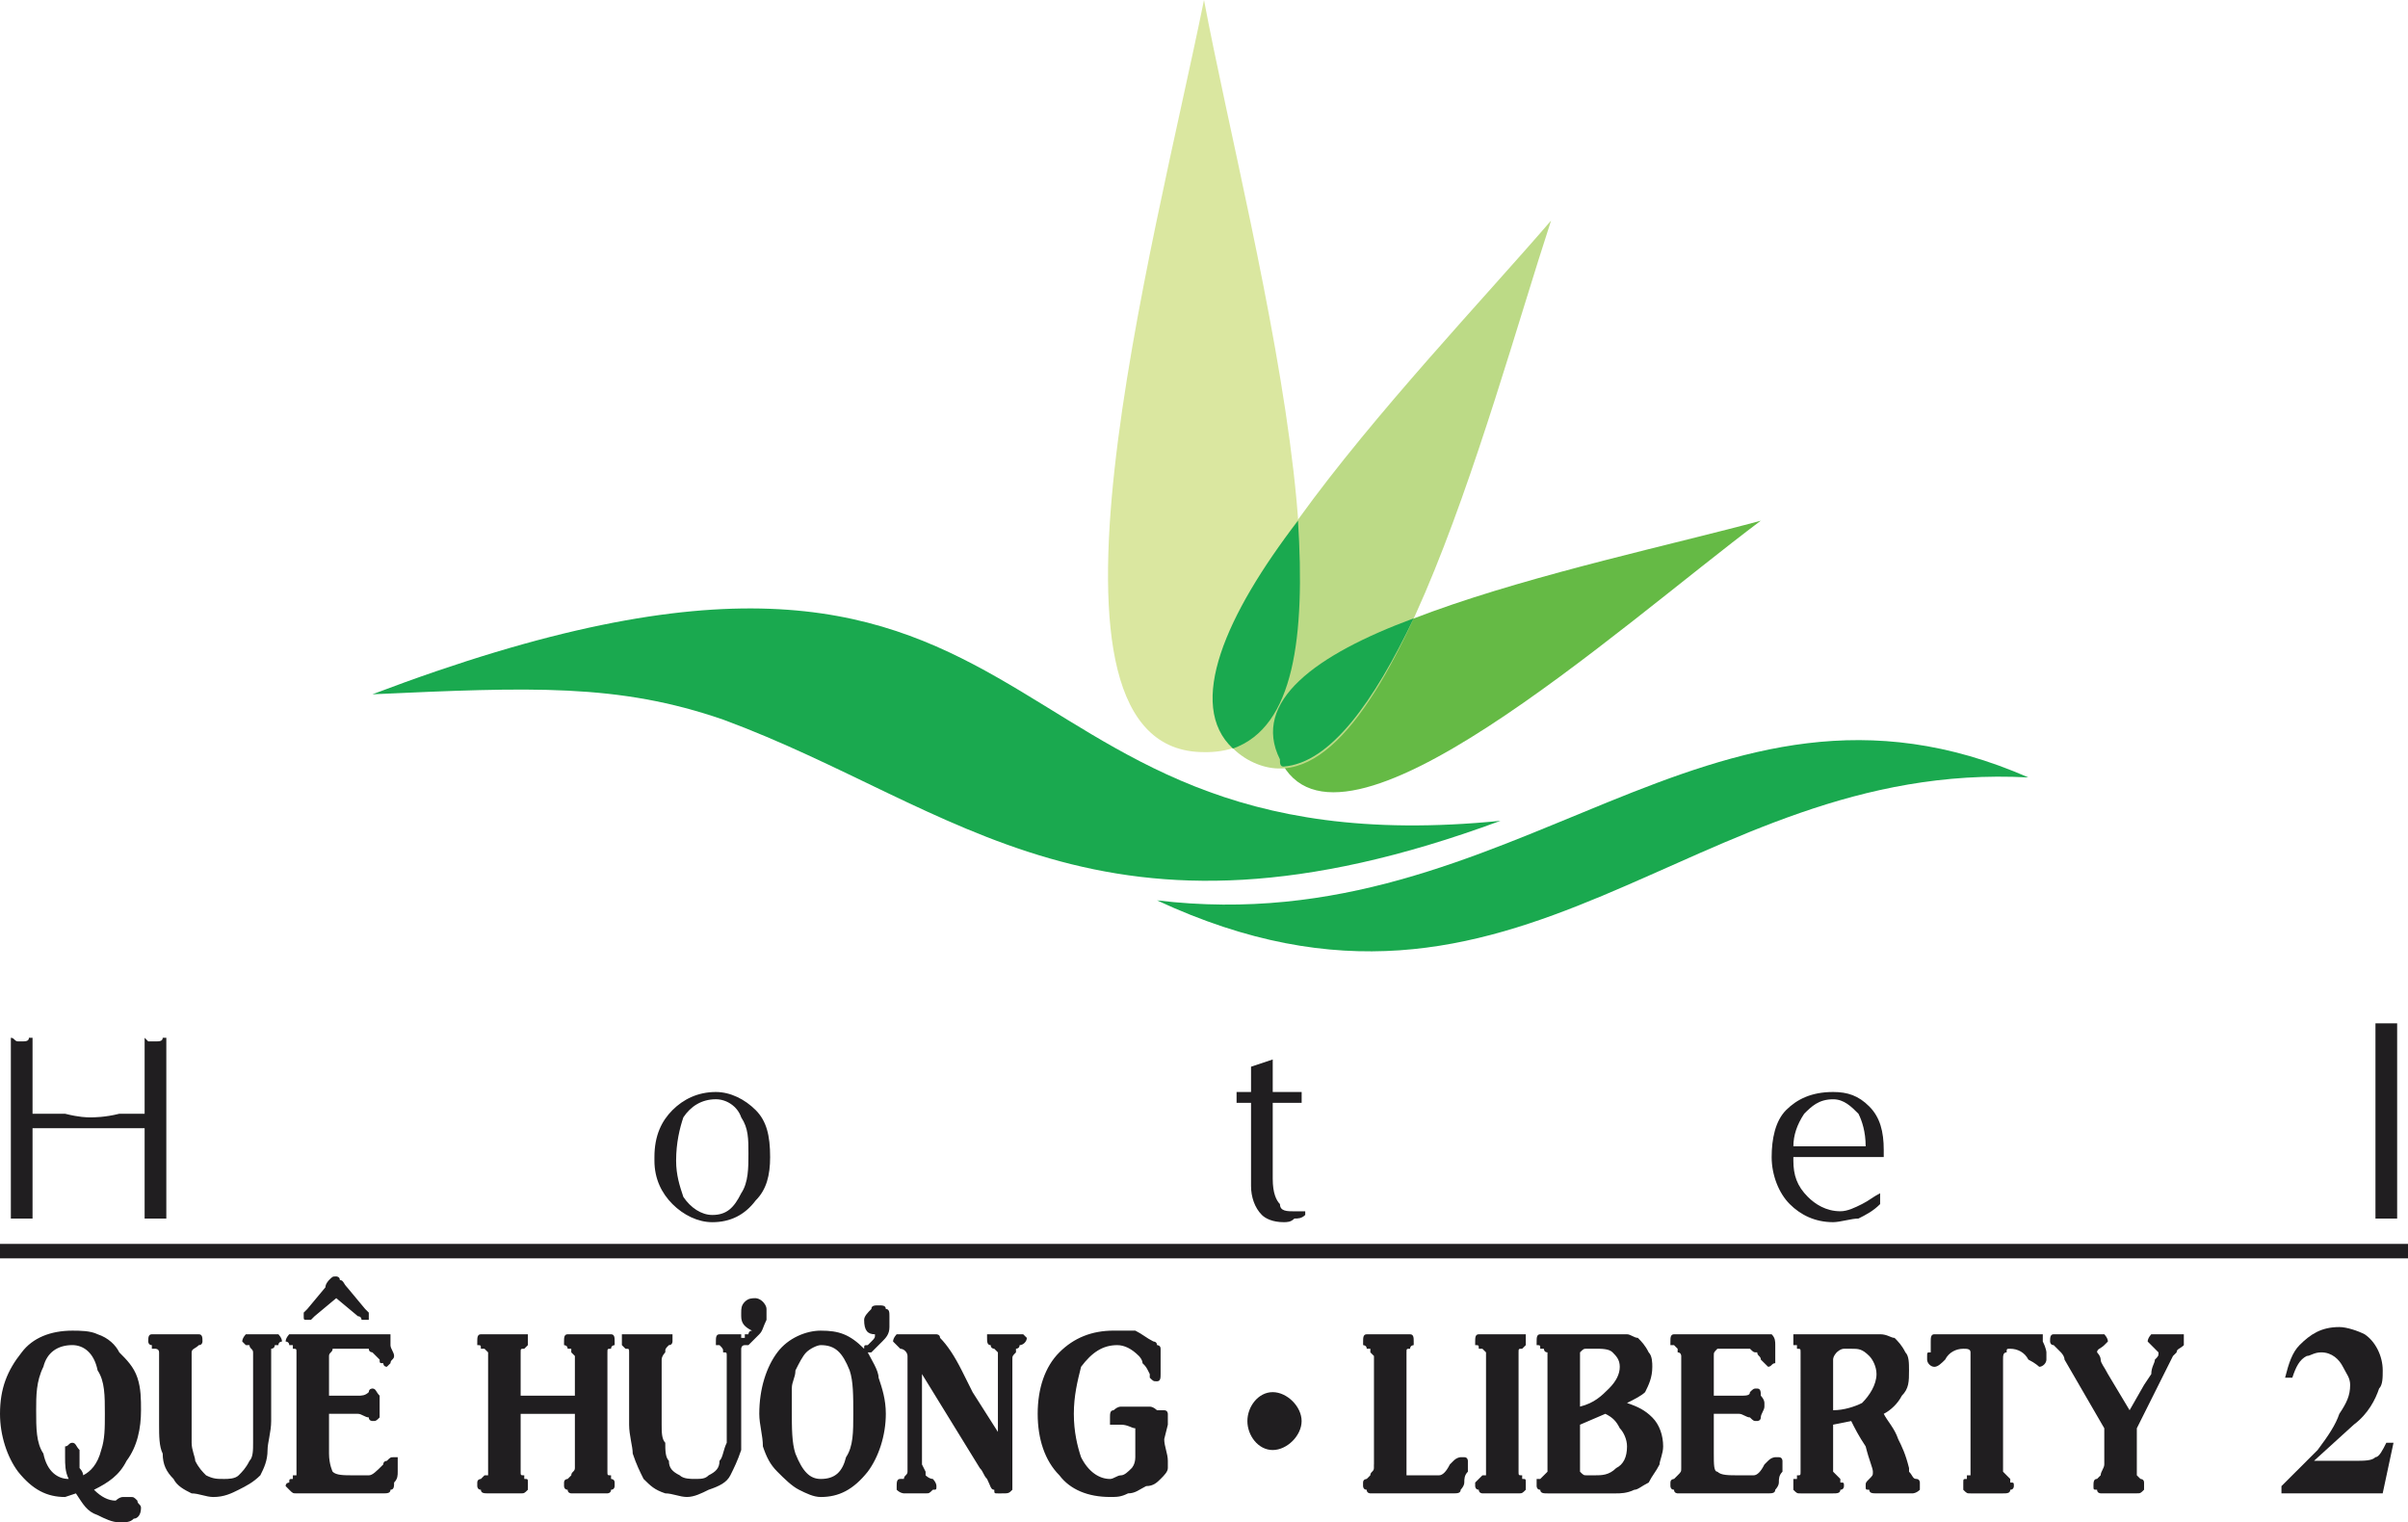 <?xml version="1.0" encoding="utf-8"?>
<!-- Generator: Adobe Illustrator 16.0.0, SVG Export Plug-In . SVG Version: 6.00 Build 0)  -->
<!DOCTYPE svg PUBLIC "-//W3C//DTD SVG 1.1//EN" "http://www.w3.org/Graphics/SVG/1.1/DTD/svg11.dtd">
<svg version="1.1" id="Layer_1" xmlns="http://www.w3.org/2000/svg" xmlns:xlink="http://www.w3.org/1999/xlink" x="0px" y="0px"
	 width="79.92px" height="50.52px" viewBox="0 0 79.92 50.52" enable-background="new 0 0 79.92 50.52" xml:space="preserve">
<g>
	<defs>
		<rect id="SVGID_1_" width="79.92" height="50.52"/>
	</defs>
	<clipPath id="SVGID_2_">
		<use xlink:href="#SVGID_1_"  overflow="visible"/>
	</clipPath>
	<path clip-path="url(#SVGID_2_)" fill="#DAE7A0" d="M39.96,24.96c-6.24,0-1.68-16.681,0-24.96
		C41.52,8.279,46.319,25.08,39.96,24.96"/>
	<path clip-path="url(#SVGID_2_)" fill="#65BA45" d="M42.479,25.2c-2.04-4.079,10.2-6.359,15.96-7.92
		C53.64,20.881,44.399,29.28,42.479,25.2"/>
	<path clip-path="url(#SVGID_2_)" fill="#BCDA86" d="M41.399,25.2c-4.439-2.64,5.641-12.72,10.08-17.88
		C49.319,13.92,45.84,27.72,41.399,25.2"/>
	<path clip-path="url(#SVGID_2_)" fill="#1AA94F" d="M49.8,27.24c-18,1.801-14.04-13.08-37.439-4.199
		c5.28-0.24,8.16-0.361,11.64,0.84C31.8,26.76,36.48,32.16,49.8,27.24"/>
	<path clip-path="url(#SVGID_2_)" fill="#1AA94F" d="M38.4,29.88c12,1.438,18.24-8.76,28.919-4.08
		C56.04,25.199,50.52,35.52,38.4,29.88"/>
	<path clip-path="url(#SVGID_2_)" fill="#1AA94F" d="M43.08,17.28c0.24,3.841-0.12,6.841-2.16,7.561
		C39.36,23.4,40.68,20.4,43.08,17.28"/>
	<path clip-path="url(#SVGID_2_)" fill="#1AA94F" d="M46.92,20.52c-1.32,2.76-2.76,4.8-4.32,4.92c-0.12,0-0.12-0.12-0.12-0.24
		C41.52,23.28,43.68,21.72,46.92,20.52"/>
	<path clip-path="url(#SVGID_2_)" fill="#201E20" d="M2.52,49.56l-0.36,0.12c-0.6,0-1.08-0.24-1.56-0.84
		C0.24,48.359,0,47.64,0,46.92c0-0.84,0.24-1.44,0.72-2.04c0.36-0.481,0.96-0.721,1.68-0.721c0.24,0,0.6,0,0.84,0.12
		c0.36,0.119,0.6,0.36,0.72,0.601c0.24,0.24,0.48,0.479,0.6,0.84c0.12,0.36,0.12,0.72,0.12,1.08c0,0.599-0.12,1.2-0.48,1.68
		c-0.24,0.48-0.6,0.72-1.08,0.96c0.24,0.24,0.48,0.36,0.72,0.36c0,0,0.12-0.12,0.24-0.12h0.24c0.12,0,0.12,0,0.24,0.12
		c0,0.12,0.12,0.12,0.12,0.24c0,0.239-0.12,0.358-0.24,0.358C4.32,50.52,4.2,50.52,3.96,50.52c-0.24,0-0.48-0.121-0.72-0.24
		C2.88,50.16,2.76,49.92,2.52,49.56 M2.28,49.081c-0.12-0.24-0.12-0.48-0.12-0.722V48c0.12,0,0.12-0.12,0.24-0.12
		c0.12,0,0.12,0.12,0.24,0.24v0.238v0.361c0,0,0.12,0.12,0.12,0.24c0.24-0.12,0.48-0.36,0.6-0.84c0.12-0.36,0.12-0.722,0.12-1.2
		c0-0.602,0-1.08-0.24-1.44c-0.12-0.6-0.48-0.84-0.84-0.84c-0.48,0-0.84,0.24-0.96,0.719C1.2,45.84,1.2,46.319,1.2,46.8
		c0,0.599,0,1.08,0.24,1.439C1.56,48.84,1.92,49.081,2.28,49.081 M6.36,45.121v2.159v0.601c0,0.24,0.12,0.479,0.12,0.6
		c0.12,0.24,0.24,0.36,0.36,0.48c0.24,0.12,0.36,0.12,0.6,0.12c0.12,0,0.36,0,0.48-0.12c0.12-0.12,0.24-0.24,0.36-0.48
		c0.12-0.121,0.12-0.359,0.12-0.6V47.28V45v-0.12c0-0.12-0.12-0.12-0.12-0.24H8.16l-0.12-0.12c0-0.121,0.12-0.24,0.12-0.24H8.4H9
		h0.24c0,0,0.12,0.119,0.12,0.24c0,0-0.12,0-0.12,0.12H9.12c0,0.12-0.12,0.12-0.12,0.12V45v2.159c0,0.36-0.12,0.721-0.12,0.961
		c0,0.359-0.12,0.6-0.24,0.84C8.4,49.2,8.16,49.319,7.92,49.44c-0.24,0.12-0.48,0.24-0.84,0.24c-0.24,0-0.48-0.12-0.72-0.12
		c-0.24-0.12-0.48-0.241-0.6-0.479C5.52,48.84,5.4,48.6,5.4,48.24C5.28,48,5.28,47.64,5.28,47.28V45v-0.12
		c0-0.12-0.12-0.12-0.12-0.12H5.04v-0.12c-0.12,0-0.12-0.12-0.12-0.12c0-0.121,0-0.24,0.12-0.24h0.24h1.08H6.6
		c0.12,0,0.12,0.119,0.12,0.24c0,0,0,0.12-0.12,0.12c-0.12,0.12-0.24,0.12-0.24,0.24V45.121 M10.92,46.92v1.319
		c0,0.36,0.12,0.601,0.12,0.601c0.12,0.12,0.36,0.12,0.72,0.12h0.48c0.12,0,0.24-0.12,0.48-0.36c0-0.12,0.12-0.12,0.12-0.12
		c0.12-0.121,0.12-0.121,0.24-0.121h0.12v0.121v0.36c0,0.12,0,0.24-0.12,0.359c0,0.119,0,0.24-0.12,0.24c0,0.12-0.12,0.12-0.24,0.12
		H9.84c-0.12,0-0.12,0-0.24-0.12l-0.12-0.121C9.48,49.2,9.6,49.2,9.6,49.2c0-0.119,0-0.119,0.12-0.119v-0.12h0.12v-0.24V45v-0.12
		c0-0.12,0-0.12-0.12-0.12v-0.12H9.6c0-0.12-0.12-0.12-0.12-0.12c0-0.121,0.12-0.24,0.12-0.24h0.24h2.88h0.12h0.12v0.36
		c0,0.12,0.12,0.24,0.12,0.36s-0.12,0.12-0.12,0.239l-0.12,0.119c-0.12,0-0.12-0.119-0.12-0.119c-0.12,0-0.12,0-0.12-0.119
		C12.48,45,12.48,45,12.36,44.88c0,0-0.12,0-0.12-0.12h-0.36h-0.36h-0.24h-0.24c0,0.12-0.12,0.12-0.12,0.24v1.318h0.96
		c0.12,0,0.24,0,0.36-0.119c0-0.119,0.12-0.119,0.12-0.119c0.12,0,0.12,0.119,0.24,0.238v0.241v0.12v0.36
		c-0.12,0.119-0.12,0.119-0.24,0.119c0,0-0.12,0-0.12-0.119c-0.12,0-0.24-0.12-0.36-0.12H10.92z M11.16,43.081l-0.72,0.6l-0.12,0.12
		H10.2c-0.12,0-0.12,0-0.12-0.12v-0.12l0.12-0.12l0.6-0.72c0-0.12,0.12-0.24,0.12-0.24c0.12-0.121,0.12-0.121,0.24-0.121
		c0,0,0.12,0,0.12,0.121c0.12,0,0.12,0.12,0.24,0.24l0.6,0.72l0.12,0.12v0.12v0.12h-0.12H12c0,0,0-0.12-0.12-0.12L11.16,43.081z
		 M17.28,46.92v1.68v0.12v0.12c0,0.12,0,0.12,0.12,0.12v0.12c0.12,0,0.12,0,0.12,0.119v0.119v0.121c-0.12,0.12-0.12,0.12-0.24,0.12
		H16.2c-0.12,0-0.24,0-0.24-0.12c-0.12,0-0.12-0.121-0.12-0.121V49.2c0-0.119,0.12-0.119,0.12-0.119l0.12-0.12h0.12v-0.24V45v-0.12
		l-0.12-0.12h-0.12c0-0.12,0-0.12-0.12-0.12v-0.12c0-0.121,0-0.24,0.12-0.24h0.24h1.08h0.24v0.24v0.12l-0.12,0.12
		c-0.12,0-0.12,0-0.12,0.12V45v0.12v1.198h1.8V45l-0.12-0.12v-0.12h-0.12c0-0.12-0.12-0.12-0.12-0.12v-0.12
		c0-0.121,0-0.24,0.12-0.24h0.12h1.2h0.12c0.12,0,0.12,0.119,0.12,0.24v0.12c0,0-0.12,0-0.12,0.12c-0.12,0-0.12,0-0.12,0.12V45v0.12
		V48.6v0.12v0.12c0,0.12,0,0.12,0.12,0.12v0.12c0,0,0.12,0,0.12,0.119v0.119c0,0,0,0.121-0.12,0.121c0,0.12-0.12,0.12-0.12,0.12
		h-1.2c0,0-0.12,0-0.12-0.12c-0.12,0-0.12-0.121-0.12-0.121V49.2c0-0.119,0.12-0.119,0.12-0.119l0.12-0.12
		c0-0.12,0.12-0.12,0.12-0.24v-1.8H17.28z M24.6,44.399h0.12V44.28h0.12c0,0,0-0.12,0.12-0.12c-0.24-0.119-0.36-0.239-0.36-0.479
		v-0.12c0-0.12,0-0.241,0.12-0.36s0.24-0.119,0.36-0.119c0,0,0.12,0,0.24,0.119c0,0,0.12,0.119,0.12,0.24v0.24v0.12
		c-0.12,0.24-0.12,0.359-0.24,0.479c-0.12,0.119-0.24,0.24-0.36,0.36h-0.12c-0.12,0-0.12,0.12-0.12,0.12v2.399v0.961
		c-0.12,0.359-0.24,0.6-0.36,0.84c-0.12,0.239-0.36,0.358-0.72,0.479c-0.24,0.12-0.48,0.24-0.72,0.24c-0.24,0-0.48-0.12-0.72-0.12
		c-0.36-0.12-0.48-0.241-0.72-0.479c-0.12-0.24-0.24-0.48-0.36-0.841c0-0.239-0.12-0.6-0.12-0.96V45v-0.12c0-0.12,0-0.12-0.12-0.12
		l-0.12-0.12v-0.12v-0.24h0.24h1.2h0.24v0.24c0,0,0,0.12-0.12,0.12c-0.12,0.12-0.12,0.12-0.12,0.24c0,0-0.12,0.12-0.12,0.24v2.159
		c0,0.24,0,0.48,0.12,0.601c0,0.24,0,0.479,0.12,0.6c0,0.24,0.12,0.36,0.36,0.48c0.12,0.12,0.36,0.12,0.48,0.12
		c0.24,0,0.36,0,0.48-0.12c0.24-0.12,0.36-0.24,0.36-0.48c0.12-0.121,0.12-0.359,0.24-0.6V47.28V45c0-0.12,0-0.12-0.12-0.12
		c0-0.12,0-0.12-0.12-0.24h-0.12v-0.12c0-0.121,0-0.24,0.12-0.24h0.24h0.48V44.399z M28.68,44.76c-0.48-0.48-0.84-0.601-1.44-0.601
		c-0.48,0-1.08,0.239-1.44,0.721c-0.36,0.479-0.6,1.2-0.6,2.04c0,0.359,0.12,0.72,0.12,1.08c0.12,0.358,0.24,0.6,0.48,0.84
		c0.24,0.24,0.48,0.479,0.72,0.6c0.24,0.12,0.48,0.24,0.72,0.24c0.6,0,1.08-0.24,1.56-0.84c0.36-0.481,0.6-1.2,0.6-1.92
		c0-0.48-0.12-0.84-0.24-1.2c0-0.24-0.24-0.6-0.36-0.84h0.12l0.36-0.36c0.12-0.121,0.24-0.24,0.24-0.479v-0.12v-0.24
		c0-0.12,0-0.24-0.12-0.24c0-0.121-0.12-0.121-0.24-0.121s-0.24,0-0.24,0.121c-0.12,0.12-0.24,0.24-0.24,0.36
		c0,0.359,0.12,0.479,0.36,0.479c0,0.119,0,0.119-0.12,0.24l-0.12,0.12C28.68,44.64,28.68,44.64,28.68,44.76 M27.24,49.081
		c-0.36,0-0.6-0.24-0.84-0.841c-0.12-0.359-0.12-0.841-0.12-1.439v-0.72c0-0.24,0.12-0.36,0.12-0.601c0.12-0.24,0.24-0.479,0.36-0.6
		s0.36-0.24,0.48-0.24c0.48,0,0.72,0.24,0.96,0.84c0.12,0.36,0.12,0.839,0.12,1.44c0,0.6,0,1.08-0.24,1.438
		C27.96,48.84,27.72,49.081,27.24,49.081 M33.12,47.52v-2.399v-0.24L33,44.76c0,0-0.12,0-0.12-0.12c-0.12,0-0.12-0.12-0.12-0.241
		V44.28H33h0.72h0.24l0.12,0.119c0,0.121-0.12,0.241-0.24,0.241c0,0.12-0.12,0.12-0.12,0.12v0.12C33.6,45,33.6,45,33.6,45.121v3.96
		v0.359c-0.12,0.12-0.12,0.12-0.36,0.12h-0.12c-0.12,0-0.12,0-0.12-0.12c-0.12,0-0.12-0.121-0.24-0.359
		c-0.12-0.12-0.12-0.24-0.24-0.36L30.6,45.6v3l0.12,0.24v0.12c0,0,0.12,0.12,0.24,0.12c0,0,0.12,0.119,0.12,0.238
		c0,0.121,0,0.121-0.12,0.121c-0.12,0.12-0.12,0.12-0.24,0.12H30c0,0-0.12,0-0.24-0.12v-0.121c0-0.119,0-0.238,0.12-0.238H30
		c0-0.12,0.12-0.12,0.12-0.24V48.6v-3.241V45.24V45c0-0.12-0.12-0.24-0.24-0.24l-0.12-0.12l-0.12-0.12c0-0.121,0.12-0.24,0.12-0.24
		H30h0.96h0.12c0,0,0.12,0,0.12,0.119c0.24,0.241,0.48,0.602,0.72,1.081c0.12,0.24,0.24,0.48,0.36,0.72L33.12,47.52z M38.52,45.359
		V45.6c0,0.12,0,0.24-0.12,0.24c-0.12,0-0.12,0-0.24-0.12V45.6c-0.12-0.241-0.12-0.241-0.24-0.36C37.92,45.121,37.8,45,37.8,45
		c-0.24-0.24-0.48-0.36-0.72-0.36c-0.48,0-0.84,0.24-1.2,0.719c-0.12,0.481-0.24,0.96-0.24,1.562c0,0.6,0.12,1.08,0.24,1.438
		c0.24,0.481,0.6,0.722,0.96,0.722c0.12,0,0.24-0.12,0.36-0.12s0.24-0.12,0.36-0.24c0,0,0.12-0.12,0.12-0.361V47.88v-0.481
		c-0.12,0-0.24-0.119-0.48-0.119h-0.12h-0.24v-0.239c0-0.12,0-0.24,0.12-0.24c0,0,0.12-0.12,0.24-0.12h0.96
		c0.12,0,0.24,0.12,0.24,0.12h0.24c0.12,0,0.12,0.12,0.12,0.12v0.12v0.239l-0.12,0.48c0,0.24,0.12,0.479,0.12,0.72v0.24
		c0,0.12-0.12,0.24-0.24,0.36c-0.12,0.119-0.24,0.238-0.48,0.238c-0.24,0.121-0.36,0.241-0.6,0.241c-0.24,0.12-0.36,0.12-0.6,0.12
		c-0.72,0-1.32-0.24-1.68-0.72c-0.48-0.48-0.72-1.2-0.72-2.04s0.24-1.562,0.72-2.04c0.48-0.481,1.08-0.721,1.8-0.721h0.72
		c0.24,0.12,0.36,0.239,0.6,0.36c0,0,0.12,0,0.12,0.12c0,0,0.12,0,0.12,0.12V45v0.239V45.359z M45.601,48.6V45l-0.12-0.12v-0.12
		h-0.12c0-0.12-0.12-0.12-0.12-0.12v-0.12c0-0.121,0-0.24,0.12-0.24h0.12h1.2H46.8c0.12,0,0.12,0.119,0.12,0.24v0.12
		c0,0-0.12,0-0.12,0.12c-0.119,0-0.119,0-0.119,0.12V45v0.12V48.6v0.36h0.359h0.24h0.479c0.12,0,0.24-0.12,0.36-0.36l0.12-0.12
		c0.12-0.121,0.24-0.121,0.24-0.121h0.12c0.119,0,0.119,0.121,0.119,0.121v0.36c-0.119,0.12-0.119,0.24-0.119,0.359
		s-0.12,0.24-0.12,0.24c0,0.12-0.12,0.12-0.24,0.12h-2.76c0,0-0.12,0-0.12-0.12c-0.12,0-0.12-0.121-0.12-0.121V49.2
		c0-0.119,0.12-0.119,0.12-0.119l0.12-0.12c0-0.12,0.12-0.12,0.12-0.24V48.6z M49.32,48.6V45v-0.12l-0.12-0.12h-0.12
		c0-0.12,0-0.12-0.12-0.12v-0.12c0-0.121,0-0.24,0.12-0.24h0.12h1.2h0.24v0.24v0.12l-0.12,0.12c-0.12,0-0.12,0-0.12,0.12V45v0.12
		V48.6v0.12v0.12c0,0.12,0,0.12,0.12,0.12v0.12c0.12,0,0.12,0,0.12,0.119v0.119v0.121c-0.12,0.12-0.12,0.12-0.24,0.12h-1.2
		c0,0-0.12,0-0.12-0.12c-0.12,0-0.12-0.121-0.12-0.121V49.2l0.12-0.119l0.12-0.12h0.12v-0.24V48.6z M53.641,49.56h-2.28
		c-0.12,0-0.24,0-0.24-0.12C51,49.44,51,49.319,51,49.319v-0.238h0.12l0.12-0.12l0.12-0.12v-0.12V45v-0.12
		c-0.12,0-0.12-0.12-0.12-0.12h-0.12c0-0.12,0-0.12-0.12-0.12v-0.12c0-0.121,0-0.24,0.12-0.24h0.24h2.04H54
		c0.12,0,0.24,0.119,0.36,0.119c0.12,0.121,0.24,0.241,0.359,0.481c0.12,0.12,0.12,0.359,0.12,0.479c0,0.361-0.12,0.602-0.239,0.841
		c-0.12,0.119-0.36,0.24-0.601,0.36c0.36,0.12,0.601,0.24,0.84,0.48c0.24,0.239,0.36,0.6,0.36,0.96c0,0.239-0.12,0.479-0.12,0.6
		c-0.12,0.24-0.24,0.36-0.36,0.6c-0.239,0.119-0.359,0.24-0.479,0.24C54,49.56,53.76,49.56,53.641,49.56 M52.44,45.24v1.44
		c0.479-0.12,0.72-0.361,0.96-0.6c0.24-0.24,0.359-0.48,0.359-0.722c0-0.238-0.119-0.358-0.239-0.479s-0.36-0.12-0.601-0.12h-0.239
		c-0.12,0-0.12,0-0.24,0.12V45v0.12V45.24z M52.44,47.28v1.2v0.12v0.12v0.12c0.12,0.12,0.12,0.12,0.24,0.12h0.239
		c0.24,0,0.48,0,0.721-0.24C53.88,48.6,54,48.359,54,48c0-0.24-0.12-0.48-0.24-0.602c-0.119-0.239-0.239-0.358-0.479-0.479
		L52.44,47.28z M56.88,46.92v1.319c0,0.36,0,0.601,0.12,0.601c0.12,0.12,0.36,0.12,0.72,0.12h0.48c0.12,0,0.24-0.12,0.36-0.36
		l0.12-0.12c0.119-0.121,0.239-0.121,0.239-0.121h0.12c0.12,0,0.12,0.121,0.12,0.121v0.36c-0.12,0.12-0.12,0.24-0.12,0.359
		s-0.12,0.24-0.12,0.24c0,0.12-0.12,0.12-0.239,0.12h-3c0,0-0.12,0-0.12-0.12c-0.12,0-0.12-0.121-0.12-0.121V49.2
		c0-0.119,0.12-0.119,0.12-0.119l0.12-0.12c0.119-0.12,0.119-0.12,0.119-0.24V45c0,0,0-0.12-0.119-0.12v-0.12l-0.12-0.12h-0.12
		v-0.12c0-0.121,0-0.24,0.12-0.24h0.12h2.88h0.12H58.8c0.12,0.119,0.12,0.24,0.12,0.36V45v0.239c-0.12,0-0.12,0.119-0.239,0.119
		l-0.12-0.119l-0.12-0.119c0-0.12-0.12-0.12-0.12-0.24c-0.12,0-0.12,0-0.24-0.12h-0.24H57.48h-0.24H57
		c-0.12,0.12-0.12,0.12-0.12,0.24v1.318h0.84c0.24,0,0.36,0,0.36-0.119c0.12-0.119,0.12-0.119,0.24-0.119s0.12,0.119,0.12,0.238
		c0,0,0.12,0.121,0.12,0.241v0.12c0,0.12-0.12,0.24-0.12,0.36c0,0.119-0.12,0.119-0.12,0.119c-0.12,0-0.12,0-0.24-0.119
		c-0.12,0-0.24-0.12-0.36-0.12H56.88z"/>
	<path clip-path="url(#SVGID_2_)" fill="#201E20" d="M60.84,47.279V48.6v0.12v0.12l0.12,0.12l0.12,0.12V49.2
		c0.12,0,0.12,0,0.12,0.12c0,0,0,0.12-0.12,0.12c0,0.12-0.12,0.12-0.24,0.12h-1.08c-0.12,0-0.12,0-0.24-0.12v-0.12v-0.239h0.12
		v-0.12c0.12,0,0.12,0,0.12-0.12v-0.12V45v-0.12c0-0.12,0-0.12-0.12-0.12v-0.12h-0.12v-0.12v-0.241h0.24h2.16h0.48
		c0.239,0,0.359,0.121,0.479,0.121c0.12,0.12,0.24,0.24,0.36,0.48c0.12,0.12,0.12,0.358,0.12,0.6c0,0.36,0,0.601-0.24,0.84
		C63,46.56,62.76,46.8,62.52,46.92c0.12,0.239,0.36,0.479,0.48,0.84c0.12,0.24,0.24,0.479,0.36,0.96v0.12
		c0.12,0.12,0.12,0.24,0.239,0.24c0.12,0,0.12,0.119,0.12,0.119v0.12v0.12c-0.12,0.12-0.239,0.12-0.239,0.12h-1.2
		c-0.12,0-0.24,0-0.24-0.12c-0.12,0-0.12,0-0.12-0.12s0-0.12,0.12-0.239c0.12-0.12,0.12-0.12,0.12-0.24s-0.12-0.36-0.24-0.84
		c-0.24-0.36-0.36-0.601-0.479-0.841L60.84,47.279z M60.84,45.36v1.44c0.36,0,0.72-0.12,0.96-0.24c0.24-0.24,0.48-0.6,0.48-0.96
		c0-0.24-0.12-0.479-0.24-0.6c-0.24-0.24-0.36-0.24-0.6-0.24H61.2c-0.12,0-0.24,0.12-0.24,0.12s-0.12,0.12-0.12,0.24V45.36
		 M65.4,48.6V45v-0.12c0-0.12-0.12-0.12-0.24-0.12c-0.24,0-0.48,0.12-0.601,0.36C64.44,45.239,64.32,45.36,64.2,45.36
		s-0.24-0.121-0.24-0.239V45c0-0.12,0-0.12,0.12-0.12v-0.36c0-0.12,0-0.241,0.12-0.241h0.12h3.239h0.12h0.12v0.241
		c0.12,0.24,0.12,0.36,0.12,0.36v0.24c0,0.118-0.12,0.239-0.24,0.239c0,0-0.12-0.121-0.359-0.239c-0.12-0.24-0.36-0.36-0.601-0.36
		c-0.12,0-0.12,0-0.12,0.12c-0.119,0-0.119,0.12-0.119,0.24V48.6v0.12v0.12l0.119,0.12l0.12,0.12V49.2c0.12,0,0.12,0,0.12,0.12
		c0,0,0,0.12-0.12,0.12c0,0.12-0.12,0.12-0.239,0.12H65.4c-0.12,0-0.12,0-0.24-0.12v-0.12V49.2c0-0.119,0-0.119,0.12-0.119v-0.12
		h0.12v-0.24V48.6z M70.68,46.8l0.48-0.84l0.24-0.36c0-0.24,0.119-0.361,0.119-0.479c0.12-0.12,0.12-0.12,0.12-0.24l-0.12-0.12
		c-0.119-0.12-0.239-0.24-0.239-0.24c0-0.12,0.12-0.241,0.12-0.241h0.239h0.601h0.24v0.241v0.12c-0.12,0.12-0.24,0.12-0.24,0.24
		L72.12,45l-1.2,2.399v1.2v0.12v0.24l0.12,0.12c0,0,0.12,0,0.12,0.119v0.12v0.12c-0.12,0.12-0.12,0.12-0.24,0.12h-1.2
		c0,0-0.12,0-0.12-0.12c-0.119,0-0.119,0-0.119-0.12s0-0.239,0.119-0.239l0.12-0.12c0-0.12,0.12-0.24,0.12-0.36v-1.2l-1.32-2.279
		c0-0.12-0.119-0.24-0.119-0.24l-0.12-0.12l-0.12-0.12c-0.12,0-0.12-0.12-0.12-0.12c0-0.12,0-0.241,0.12-0.241h0.359h1.08h0.24
		c0,0,0.12,0.121,0.12,0.241l-0.12,0.12c-0.12,0.12-0.24,0.12-0.24,0.24c0,0,0.12,0.12,0.12,0.24c0,0.118,0.12,0.239,0.24,0.479
		L70.68,46.8z"/>
	<path clip-path="url(#SVGID_2_)" fill="#201E20" d="M4.8,36.96V34.44l0.12,0.12h0.24c0.12,0,0.24,0,0.24-0.12h0.12v6H5.4H5.16H4.92
		H4.8v-3H3.72H3H1.92H1.08v3H0.96H0.72H0.6H0.36v-6c0.12,0,0.12,0.12,0.24,0.12h0.12c0.12,0,0.24,0,0.24-0.12h0.12v2.521h1.08
		c0.48,0.12,0.72,0.12,0.84,0.12c0.12,0,0.48,0,0.96-0.12H4.8 M21.72,38.4c0-0.72,0.24-1.2,0.6-1.561c0.36-0.359,0.84-0.6,1.44-0.6
		c0.48,0,0.96,0.24,1.32,0.6c0.36,0.36,0.48,0.841,0.48,1.561c0,0.601-0.12,1.08-0.48,1.439c-0.36,0.48-0.84,0.721-1.44,0.721
		c-0.48,0-0.96-0.24-1.32-0.6c-0.36-0.36-0.6-0.84-0.6-1.44V38.4z M23.76,36.48c-0.48,0-0.84,0.24-1.08,0.601
		c-0.12,0.359-0.24,0.839-0.24,1.439c0,0.48,0.12,0.84,0.24,1.2c0.24,0.36,0.6,0.6,0.96,0.6c0.48,0,0.72-0.239,0.96-0.72
		c0.24-0.36,0.24-0.84,0.24-1.32c0-0.479,0-0.84-0.24-1.199C24.48,36.72,24.12,36.48,23.76,36.48 M41.521,35.4l0.72-0.24v1.08h0.96
		v0.24v0.12h-0.96v2.16v0.36c0,0.479,0.12,0.719,0.24,0.84c0,0.239,0.239,0.239,0.479,0.239h0.12h0.24v0.12
		c-0.12,0.12-0.24,0.12-0.36,0.12c-0.12,0.12-0.24,0.12-0.359,0.12c-0.36,0-0.601-0.12-0.721-0.24
		c-0.239-0.239-0.359-0.6-0.359-0.96v-0.239V36.6h-0.48v-0.12v-0.24h0.48V35.4z M62.4,39.6v0.36c-0.24,0.239-0.48,0.359-0.72,0.479
		c-0.24,0-0.601,0.12-0.841,0.12c-0.6,0-1.08-0.24-1.439-0.6C59.04,39.6,58.8,39,58.8,38.4c0-0.6,0.12-1.2,0.48-1.561
		c0.36-0.359,0.84-0.6,1.56-0.6c0.48,0,0.841,0.12,1.2,0.48c0.36,0.36,0.48,0.84,0.48,1.439v0.24h-0.96H60.84h-1.319v0.12
		c0,0.48,0.12,0.84,0.479,1.2c0.24,0.24,0.601,0.479,1.08,0.479c0.24,0,0.48-0.119,0.72-0.239C62.04,39.839,62.16,39.72,62.4,39.6
		 M59.521,38.041h2.399c0-0.48-0.12-0.841-0.239-1.08c-0.24-0.24-0.48-0.48-0.841-0.48c-0.479,0-0.72,0.24-0.96,0.48
		C59.641,37.32,59.521,37.68,59.521,38.041 M78.84,40.44V33.96h0.36h0.36v6.479H79.2h-0.24H78.84"/>
	<rect y="41.28" clip-path="url(#SVGID_2_)" fill="#201E20" width="79.92" height="0.48"/>
	<path clip-path="url(#SVGID_2_)" fill="#201E20" d="M42.24,46.2c0.479,0,0.96,0.479,0.96,0.96c0,0.479-0.48,0.961-0.96,0.961
		c-0.48,0-0.84-0.481-0.84-0.961C41.4,46.679,41.76,46.2,42.24,46.2"/>
	<path clip-path="url(#SVGID_2_)" fill="#201E20" d="M79.439,47.88l-0.359,1.68h-3.36v-0.241c0.6-0.599,0.96-0.96,1.2-1.198
		c0.36-0.48,0.6-0.841,0.72-1.2c0.24-0.36,0.36-0.602,0.36-0.96c0-0.24-0.12-0.36-0.24-0.602c-0.12-0.238-0.36-0.479-0.72-0.479
		c-0.24,0-0.36,0.12-0.48,0.12c-0.24,0.12-0.359,0.358-0.479,0.72h-0.24c0.12-0.48,0.24-0.84,0.479-1.08
		c0.36-0.36,0.721-0.6,1.32-0.6c0.24,0,0.601,0.119,0.84,0.239c0.36,0.24,0.601,0.721,0.601,1.2c0,0.24,0,0.48-0.12,0.601
		c-0.12,0.359-0.36,0.84-0.84,1.199l-1.32,1.2h1.32c0.359,0,0.6,0,0.72-0.121c0.12,0,0.24-0.238,0.36-0.479H79.439z"/>
</g>
</svg>
